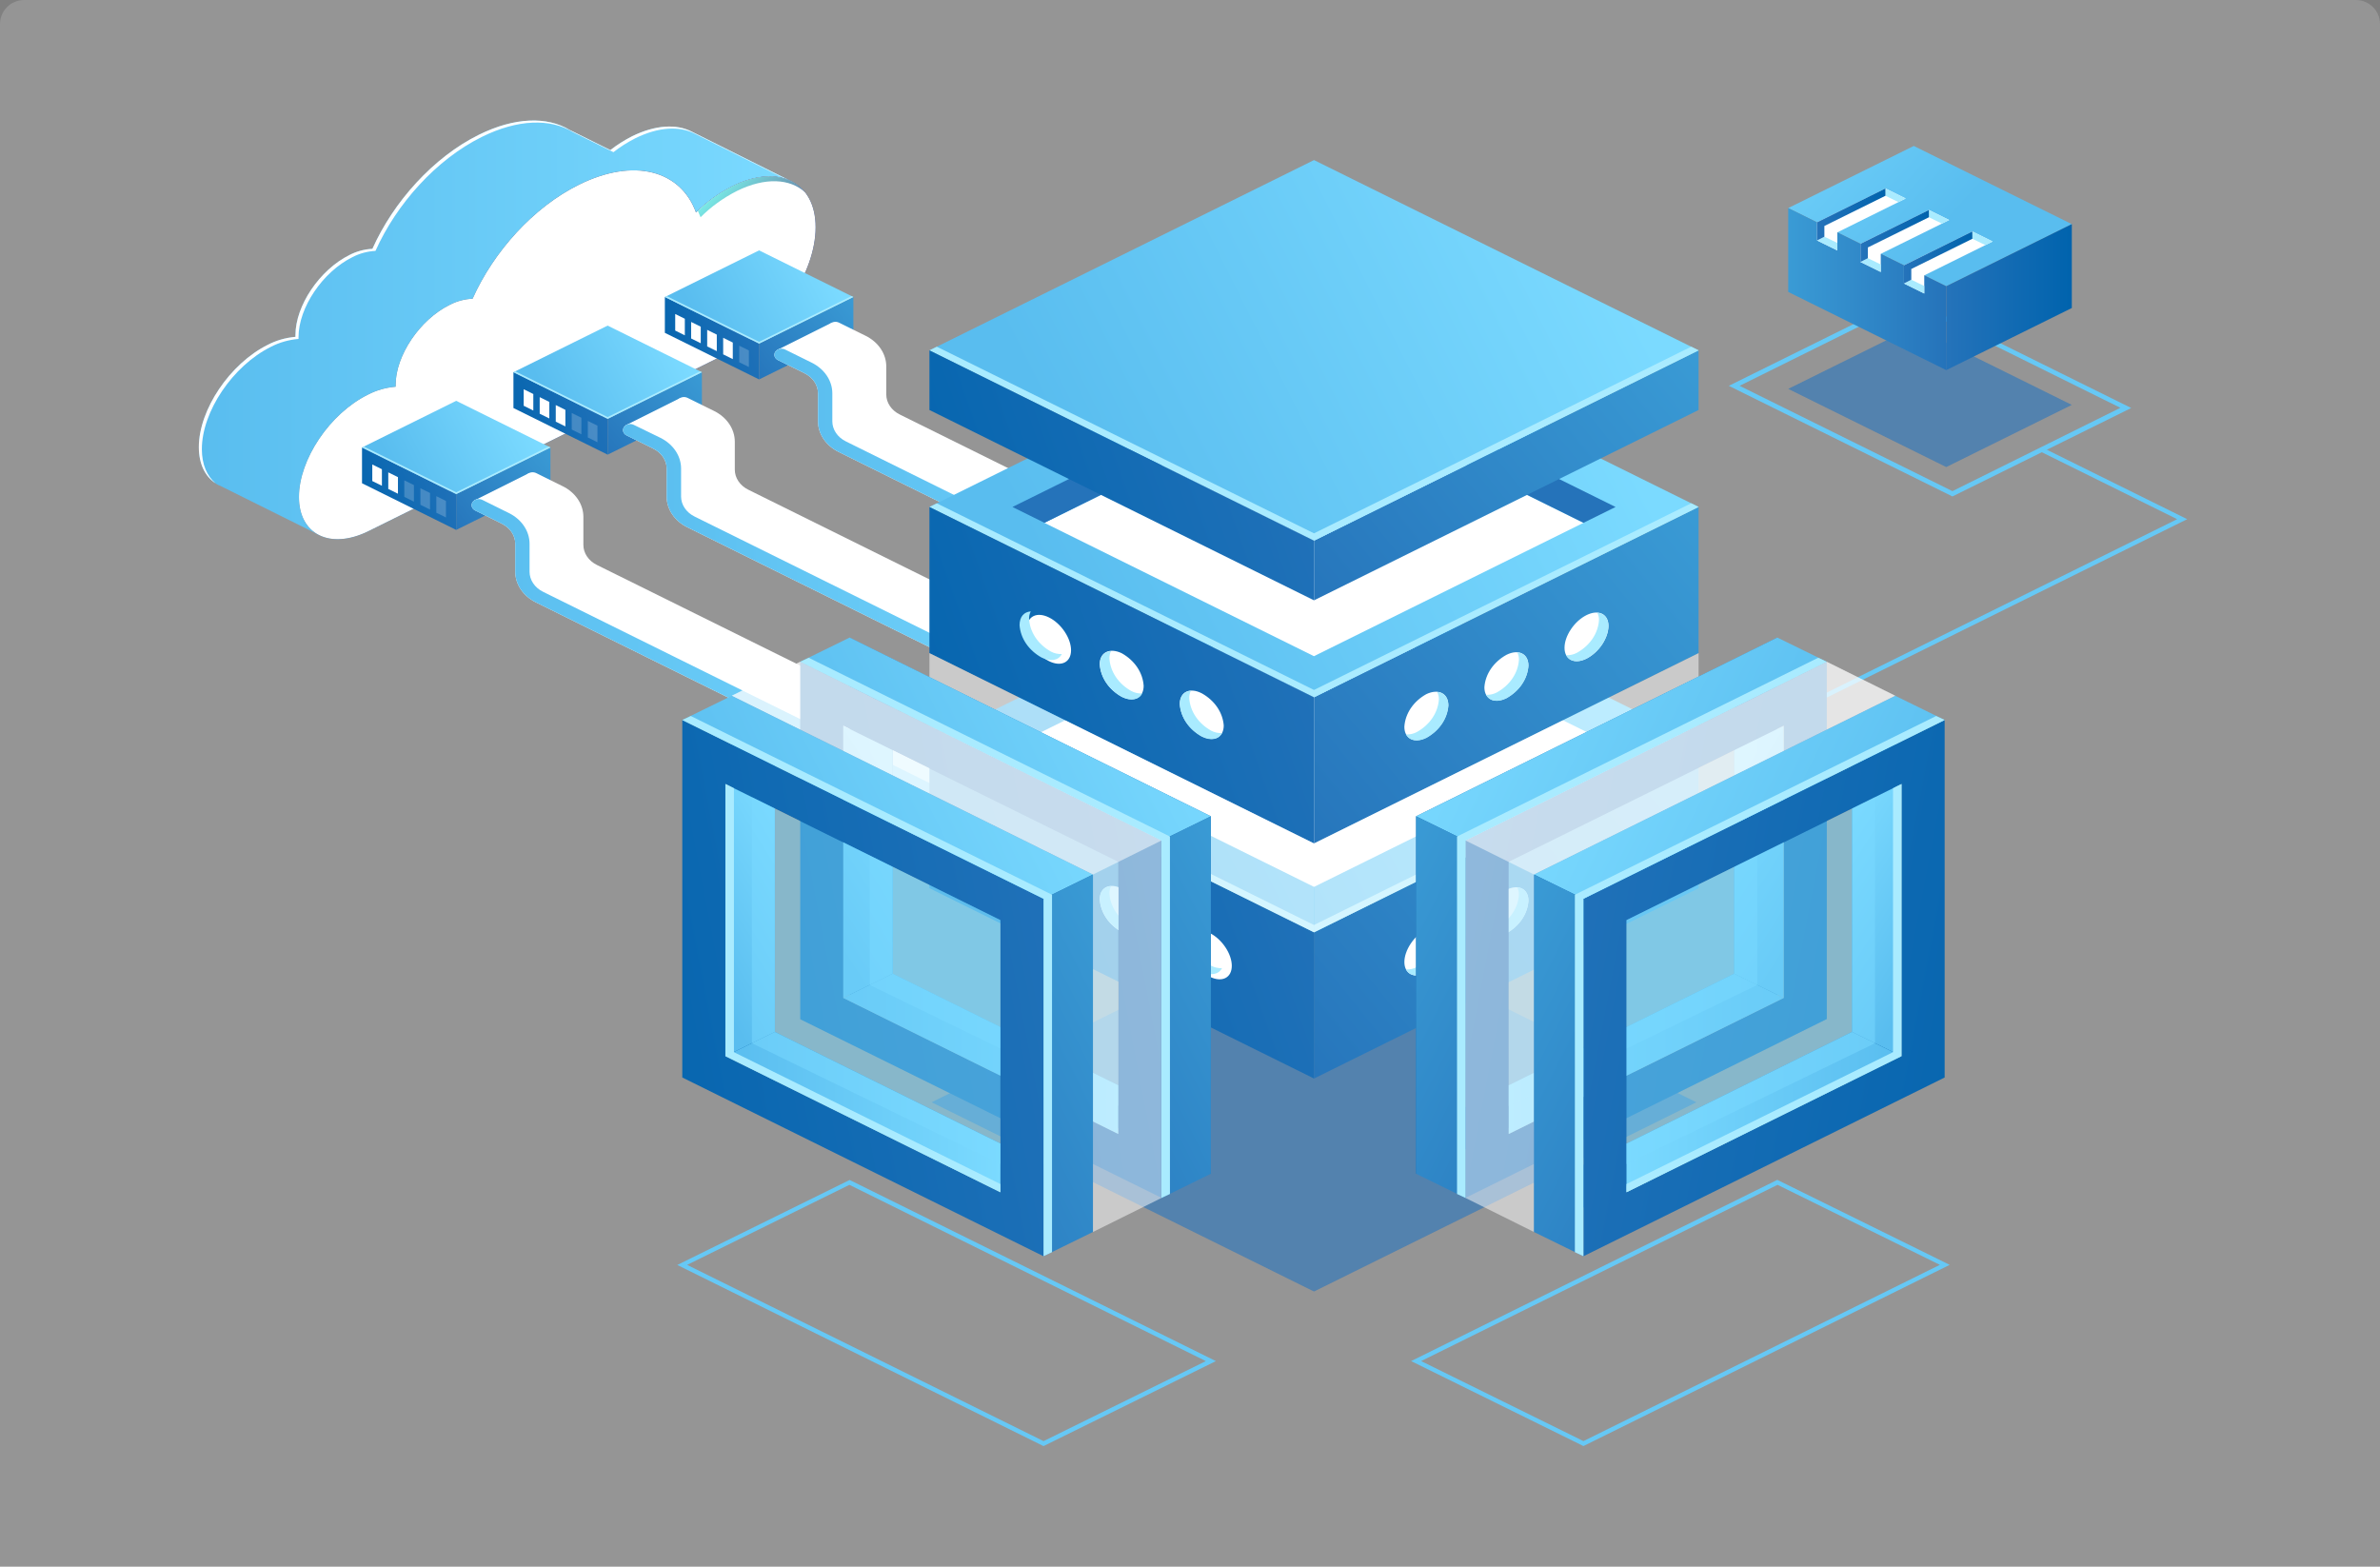 <svg width="395" height="260" viewBox="0 0 395 260" fill="none" xmlns="http://www.w3.org/2000/svg">
<rect x="0" y="0" width="395" height="260" fill="#808080" stroke="none"/>
<path d="M0 4C0 1.791 1.791 0 4 0H391C393.209 0 395 1.791 395 4V260H0V4Z" fill="#E0E0E0" fill-opacity="0.22"/>
<path d="M131.567 30.193L114.788 21.835C112.287 20.552 108.801 20.713 104.929 22.603C103.631 23.264 102.414 24.036 101.299 24.908L94.54 21.558C90.821 19.315 85.452 19.415 79.465 22.372C71.9 26.121 65.303 33.489 61.807 41.294C60.459 41.366 59.151 41.72 57.998 42.323C53.059 44.773 49.035 50.712 49.035 55.605C49.035 55.705 49.035 55.805 49.035 55.905C47.406 56.042 45.834 56.494 44.437 57.226C38.163 60.353 33 67.981 33 74.203C33 77.276 34.255 79.489 36.289 80.526H36.343L52.907 88.761L56.492 73.85L104.893 49.92C111.077 46.848 116.312 40.249 118.069 33.834L131.567 30.193Z" fill="url(#paint0_linear_4298_193935)"/>
<path d="M33.502 74.549C33.502 68.304 38.629 60.721 44.939 57.572C46.339 56.841 47.914 56.389 49.546 56.25C49.546 56.151 49.546 56.051 49.546 55.951C49.546 51.057 53.552 45.119 58.509 42.669C59.662 42.064 60.969 41.711 62.318 41.639C65.805 33.834 72.402 26.467 79.975 22.718C85.954 19.761 91.332 19.645 95.051 21.904L101.81 25.253C102.925 24.382 104.142 23.609 105.44 22.949C109.294 21.044 112.771 20.882 115.299 22.18L131.433 30.239H131.576L114.788 21.835C112.287 20.552 108.801 20.713 104.929 22.603C103.631 23.264 102.414 24.036 101.299 24.908L94.54 21.558C90.821 19.315 85.452 19.415 79.465 22.372C71.9 26.121 65.303 33.489 61.807 41.294C60.459 41.366 59.151 41.72 57.998 42.323C53.059 44.773 49.035 50.712 49.035 55.605C49.035 55.705 49.035 55.805 49.035 55.905C47.406 56.042 45.834 56.494 44.437 57.226C38.163 60.353 33 67.981 33 74.203C33 77.023 34.04 79.066 35.761 80.195C34.371 79.028 33.502 77.107 33.502 74.549Z" fill="white"/>
<path d="M121.561 30.894C119.283 32.062 117.24 33.538 115.511 35.265C112.974 28.29 105.239 26.123 96.097 30.656C88.523 34.404 81.926 41.772 78.439 49.577C77.09 49.645 75.781 49.998 74.63 50.606C69.691 53.049 65.667 58.995 65.667 63.88C65.667 63.988 65.667 64.088 65.667 64.188C64.034 64.323 62.459 64.775 61.06 65.509C54.741 68.636 49.623 76.264 49.623 82.487C49.623 88.709 54.777 91.252 61.096 88.179L121.561 58.219C129.188 54.439 135.364 45.267 135.364 37.715C135.364 30.164 129.188 27.122 121.561 30.894Z" fill="url(#paint1_linear_4298_193935)"/>
<path style="mix-blend-mode:lighten" opacity="0.7" d="M121.561 30.894C119.283 32.062 117.24 33.538 115.511 35.265C112.974 28.29 105.239 26.123 96.097 30.656C88.523 34.404 81.926 41.772 78.439 49.577C77.09 49.645 75.781 49.998 74.63 50.606C69.691 53.049 65.667 58.995 65.667 63.88C65.667 63.988 65.667 64.088 65.667 64.188C64.034 64.323 62.459 64.775 61.06 65.509C54.741 68.636 49.623 76.264 49.623 82.487C49.623 88.709 54.777 91.252 61.096 88.179L121.561 58.219C129.188 54.439 135.364 45.267 135.364 37.715C135.364 30.164 129.188 27.122 121.561 30.894Z" fill="url(#paint2_linear_4298_193935)"/>
<path d="M121.561 30.894C119.283 32.062 117.24 33.538 115.511 35.265C112.974 28.29 105.239 26.123 96.097 30.656C88.523 34.404 81.926 41.772 78.439 49.577C77.09 49.645 75.781 49.998 74.63 50.606C69.691 53.049 65.667 58.995 65.667 63.88C65.667 63.988 65.667 64.088 65.667 64.188C64.034 64.323 62.459 64.775 61.06 65.509C54.741 68.636 49.623 76.264 49.623 82.487C49.623 88.709 54.777 91.252 61.096 88.179L121.561 58.219C129.188 54.439 135.364 45.267 135.364 37.715C135.364 30.164 129.188 27.122 121.561 30.894Z" fill="white"/>
<path style="mix-blend-mode:lighten" opacity="0.7" d="M116.27 36.055C117.991 34.321 120.035 32.844 122.32 31.684C126.999 29.379 131.131 29.633 133.623 31.922C131.257 28.926 126.757 28.335 121.586 30.893C119.426 32 117.482 33.389 115.822 35.01C115.957 35.348 116.109 35.686 116.27 36.055Z" fill="url(#paint3_linear_4298_193935)"/>
<path d="M75.715 87.948L91.355 80.204V74.266L75.715 82.002V87.948Z" fill="url(#paint4_linear_4298_193935)"/>
<path d="M75.714 82.002L91.354 74.266L75.714 66.523L60.082 74.266L75.714 82.002Z" fill="url(#paint5_linear_4298_193935)"/>
<path d="M60.082 80.204L75.714 87.948V82.002L60.082 74.266V80.204Z" fill="url(#paint6_linear_4298_193935)"/>
<path d="M75.714 81.702L91.049 74.112L91.354 74.266L75.714 82.002L60.082 74.266L60.378 74.112L75.714 81.702Z" fill="#A9EBFF"/>
<path d="M78.732 83.053L87.812 78.513L95.449 83.76L96.103 88.284V92.417L167.449 128.477L174.996 132.295L173.849 135.252L168.596 137.042L125.789 117.607L107.423 107.758L91.361 100.115L86.862 97.157L86.575 90.873L86.001 87.055L78.732 83.053Z" fill="white"/>
<path d="M168.207 138.111C169.733 138.108 171.232 137.761 172.554 137.105C173.879 136.457 174.979 135.519 175.742 134.386C176.504 133.254 176.901 131.968 176.892 130.66V109.688C176.866 109.433 176.73 109.196 176.51 109.023C176.29 108.85 176.002 108.755 175.704 108.755C175.406 108.755 175.118 108.85 174.899 109.023C174.679 109.196 174.542 109.433 174.517 109.688V130.614C174.528 131.567 174.244 132.506 173.693 133.334C173.142 134.162 172.344 134.85 171.381 135.326C170.418 135.803 169.324 136.052 168.212 136.047C167.1 136.043 166.009 135.785 165.052 135.3L90.12 98.211C89.441 97.873 88.877 97.388 88.485 96.804C88.093 96.22 87.888 95.558 87.888 94.885V90.229C87.885 89.2 87.568 88.19 86.967 87.299C86.366 86.408 85.503 85.667 84.464 85.151L80.046 82.962C79.773 82.828 79.45 82.791 79.147 82.861C78.843 82.931 78.585 83.101 78.428 83.335C78.271 83.568 78.229 83.845 78.31 84.105C78.392 84.365 78.59 84.587 78.862 84.721L83.272 86.91C83.952 87.247 84.517 87.731 84.91 88.313C85.304 88.895 85.511 89.556 85.513 90.229V94.885C85.514 95.915 85.831 96.927 86.432 97.819C87.033 98.712 87.897 99.454 88.937 99.97L163.868 137.059C165.182 137.73 166.678 138.093 168.207 138.111Z" fill="white"/>
<path d="M87.366 78.891C87.444 78.775 87.547 78.673 87.67 78.591C87.794 78.509 87.935 78.448 88.086 78.413C88.237 78.378 88.394 78.369 88.549 78.387C88.704 78.404 88.853 78.448 88.989 78.515L93.398 80.697C94.439 81.213 95.302 81.955 95.903 82.847C96.504 83.74 96.821 84.752 96.822 85.782V90.438C96.823 91.11 97.03 91.77 97.421 92.352C97.813 92.935 98.376 93.419 99.054 93.756L175.689 131.69C176.479 132.084 177.36 132.325 178.27 132.397C178.189 133.073 178.216 133.757 178.153 134.433C176.867 134.343 175.62 134.007 174.505 133.449L97.871 95.523C96.832 95.005 95.969 94.263 95.369 93.371C94.768 92.479 94.45 91.468 94.447 90.438V85.782C94.447 85.11 94.24 84.45 93.848 83.868C93.457 83.285 92.894 82.801 92.215 82.464L87.797 80.274C87.662 80.208 87.544 80.12 87.449 80.014C87.354 79.909 87.285 79.788 87.245 79.66C87.205 79.531 87.195 79.397 87.216 79.265C87.237 79.133 87.288 79.006 87.366 78.891Z" fill="white"/>
<path d="M171.633 137.474L175.218 133.633L175.729 129.063V117.939V113.821L185.185 115.196V111.432C185.185 111.163 185.31 110.905 185.532 110.715C185.753 110.525 186.054 110.418 186.368 110.418C186.682 110.418 186.983 110.525 187.205 110.715C187.427 110.905 187.551 111.163 187.551 111.432V127.004C187.545 128.553 186.979 130.062 185.931 131.323C184.883 132.585 183.404 133.537 181.698 134.048L171.633 137.474Z" fill="url(#paint7_linear_4298_193935)"/>
<path d="M168.207 138.111C169.733 138.108 171.232 137.761 172.554 137.105C173.879 136.457 174.979 135.519 175.742 134.386C176.504 133.254 176.901 131.968 176.892 130.66V109.688C176.866 109.433 176.73 109.196 176.51 109.023C176.29 108.85 176.002 108.755 175.704 108.755C175.406 108.755 175.118 108.85 174.899 109.023C174.679 109.196 174.542 109.433 174.517 109.688V130.614C174.528 131.567 174.244 132.506 173.693 133.334C173.142 134.162 172.344 134.85 171.381 135.326C170.418 135.803 169.324 136.052 168.212 136.047C167.1 136.043 166.009 135.785 165.052 135.3L90.12 98.211C89.441 97.873 88.877 97.388 88.485 96.804C88.093 96.22 87.888 95.558 87.888 94.885V90.229C87.885 89.2 87.568 88.19 86.967 87.299C86.366 86.408 85.503 85.667 84.464 85.151L80.046 82.962C79.773 82.828 79.45 82.791 79.147 82.861C78.843 82.931 78.585 83.101 78.428 83.335C78.271 83.568 78.229 83.845 78.31 84.105C78.392 84.365 78.59 84.587 78.862 84.721L83.272 86.91C83.952 87.247 84.517 87.731 84.91 88.313C85.304 88.895 85.511 89.556 85.513 90.229V94.885C85.514 95.915 85.831 96.927 86.432 97.819C87.033 98.712 87.897 99.454 88.937 99.97L163.868 137.059C165.182 137.73 166.678 138.093 168.207 138.111Z" fill="url(#paint8_linear_4298_193935)"/>
<path opacity="0.2" d="M72.416 85.096L74.011 85.88V83.137L72.416 82.346V85.096Z" fill="white"/>
<path opacity="0.2" d="M69.773 83.777L71.369 84.568V81.818L69.773 81.034V83.777Z" fill="white"/>
<path opacity="0.2" d="M67.102 82.464L68.697 83.255V80.505L67.102 79.714V82.464Z" fill="white"/>
<path d="M64.441 81.148L66.046 81.939V79.189L64.441 78.397V81.148Z" fill="white"/>
<path d="M61.787 79.836L63.383 80.62V77.877L61.787 77.086V79.836Z" fill="white"/>
<path d="M100.852 75.454L116.492 67.718V61.772L100.852 69.516V75.454Z" fill="url(#paint9_linear_4298_193935)"/>
<path d="M100.845 69.518L116.485 61.774L100.845 54.038L85.213 61.774L100.845 69.518Z" fill="url(#paint10_linear_4298_193935)"/>
<path d="M85.213 67.718L100.845 75.454V69.516L85.213 61.772V67.718Z" fill="url(#paint11_linear_4298_193935)"/>
<path d="M100.845 69.218L116.18 61.628L116.485 61.774L100.845 69.517L85.213 61.774L85.509 61.628L100.845 69.218Z" fill="#A9EBFF"/>
<path d="M103.869 70.568L112.949 66.028L120.594 71.275L121.24 75.8V79.925L192.586 115.985L200.133 119.81L198.985 122.768L193.733 124.55L186.473 122.706L168.108 112.85L116.498 87.63L111.999 84.672L111.712 78.388L111.138 74.57L103.869 70.568Z" fill="white"/>
<path d="M193.355 125.594C194.882 125.591 196.381 125.244 197.702 124.588C199.027 123.939 200.126 123 200.888 121.868C201.65 120.736 202.048 119.45 202.041 118.143V97.217C202.055 97.076 202.035 96.933 201.982 96.799C201.928 96.665 201.843 96.542 201.732 96.438C201.62 96.333 201.484 96.25 201.333 96.193C201.182 96.136 201.018 96.106 200.853 96.106C200.688 96.106 200.524 96.136 200.373 96.193C200.222 96.25 200.086 96.333 199.974 96.438C199.863 96.542 199.777 96.665 199.724 96.799C199.671 96.933 199.651 97.076 199.665 97.217V118.135C199.675 119.088 199.39 120.025 198.838 120.852C198.287 121.679 197.489 122.366 196.526 122.842C195.563 123.318 194.47 123.566 193.359 123.561C192.247 123.556 191.157 123.298 190.2 122.813L115.269 85.724C114.591 85.387 114.028 84.903 113.636 84.32C113.244 83.738 113.038 83.078 113.037 82.406V77.75C113.034 76.72 112.716 75.709 112.116 74.817C111.515 73.924 110.652 73.183 109.613 72.665L105.176 70.506C105.042 70.44 104.893 70.396 104.739 70.379C104.584 70.362 104.428 70.371 104.278 70.405C104.127 70.44 103.987 70.499 103.863 70.581C103.74 70.662 103.636 70.763 103.559 70.879C103.481 70.994 103.431 71.122 103.41 71.254C103.39 71.386 103.401 71.52 103.441 71.649C103.481 71.778 103.551 71.899 103.646 72.004C103.74 72.11 103.859 72.199 103.993 72.265L108.403 74.447C109.084 74.784 109.65 75.269 110.044 75.853C110.437 76.437 110.644 77.099 110.644 77.773V82.429C110.645 83.458 110.962 84.469 111.563 85.361C112.164 86.252 113.028 86.992 114.068 87.507L188.999 124.603C190.324 125.256 191.827 125.598 193.355 125.594Z" fill="white"/>
<path d="M112.498 66.401C112.575 66.285 112.678 66.184 112.801 66.103C112.924 66.021 113.065 65.962 113.215 65.928C113.365 65.893 113.521 65.885 113.675 65.903C113.829 65.921 113.977 65.965 114.111 66.032L118.53 68.214C119.569 68.731 120.432 69.473 121.032 70.365C121.633 71.258 121.951 72.269 121.954 73.299V77.954C121.955 78.627 122.161 79.287 122.553 79.869C122.944 80.452 123.507 80.936 124.186 81.273L200.82 119.207C201.611 119.599 202.492 119.84 203.401 119.914C203.321 120.59 203.348 121.274 203.285 121.95C201.999 121.856 200.754 121.52 199.637 120.966L123.003 83.032C121.962 82.518 121.099 81.777 120.498 80.886C119.897 79.995 119.58 78.984 119.579 77.954V73.299C119.58 72.626 119.374 71.964 118.982 71.38C118.59 70.796 118.026 70.311 117.347 69.973L112.928 67.791C112.793 67.724 112.675 67.635 112.58 67.529C112.485 67.423 112.415 67.302 112.375 67.172C112.335 67.043 112.326 66.909 112.347 66.776C112.368 66.644 112.419 66.516 112.498 66.401Z" fill="white"/>
<path d="M196.764 124.984L200.349 121.143L200.86 116.572V105.456V101.331L210.307 102.714V98.934C210.333 98.679 210.469 98.442 210.689 98.269C210.909 98.097 211.196 98.001 211.494 98.001C211.793 98.001 212.08 98.097 212.3 98.269C212.52 98.442 212.656 98.679 212.682 98.934V114.513C212.691 115.821 212.295 117.107 211.532 118.24C210.77 119.373 209.669 120.311 208.344 120.959C207.861 121.197 207.354 121.398 206.829 121.558L196.764 124.984Z" fill="url(#paint12_linear_4298_193935)"/>
<path d="M193.355 125.594C194.882 125.591 196.381 125.244 197.702 124.588C199.027 123.939 200.126 123 200.888 121.868C201.65 120.736 202.048 119.45 202.041 118.143V97.217C202.055 97.076 202.035 96.933 201.982 96.799C201.928 96.665 201.843 96.542 201.732 96.438C201.62 96.333 201.484 96.25 201.333 96.193C201.182 96.136 201.018 96.106 200.853 96.106C200.688 96.106 200.524 96.136 200.373 96.193C200.222 96.25 200.086 96.333 199.974 96.438C199.863 96.542 199.777 96.665 199.724 96.799C199.671 96.933 199.651 97.076 199.665 97.217V118.135C199.675 119.088 199.39 120.025 198.838 120.852C198.287 121.679 197.489 122.366 196.526 122.842C195.563 123.318 194.47 123.566 193.359 123.561C192.247 123.556 191.157 123.298 190.2 122.813L115.269 85.724C114.591 85.387 114.028 84.903 113.636 84.32C113.244 83.738 113.038 83.078 113.037 82.406V77.75C113.034 76.72 112.716 75.709 112.116 74.817C111.515 73.924 110.652 73.183 109.613 72.665L105.176 70.506C105.042 70.44 104.893 70.396 104.739 70.379C104.584 70.362 104.428 70.371 104.278 70.405C104.127 70.44 103.987 70.499 103.863 70.581C103.74 70.662 103.636 70.763 103.559 70.879C103.481 70.994 103.431 71.122 103.41 71.254C103.39 71.386 103.401 71.52 103.441 71.649C103.481 71.778 103.551 71.899 103.646 72.004C103.74 72.11 103.859 72.199 103.993 72.265L108.403 74.447C109.084 74.784 109.65 75.269 110.044 75.853C110.437 76.437 110.644 77.099 110.644 77.773V82.429C110.645 83.458 110.962 84.469 111.563 85.361C112.164 86.252 113.028 86.992 114.068 87.507L188.999 124.603C190.324 125.256 191.827 125.598 193.355 125.594Z" fill="url(#paint13_linear_4298_193935)"/>
<path opacity="0.2" d="M97.561 72.604L99.156 73.395V70.645L97.561 69.861V72.604Z" fill="white"/>
<path opacity="0.2" d="M94.887 71.291L96.491 72.082V69.332L94.887 68.54V71.291Z" fill="white"/>
<path d="M92.238 69.979L93.834 70.77V68.02L92.238 67.229V69.979Z" fill="white"/>
<path d="M89.572 68.663L91.168 69.447V66.704L89.572 65.913V68.663Z" fill="white"/>
<path d="M86.918 67.344L88.513 68.135V65.393L86.918 64.601V67.344Z" fill="white"/>
<path d="M125.988 62.974L141.629 55.238V49.292L125.988 57.028V62.974Z" fill="url(#paint14_linear_4298_193935)"/>
<path d="M125.983 57.025L141.624 49.29L125.983 41.554L110.352 49.29L125.983 57.025Z" fill="url(#paint15_linear_4298_193935)"/>
<path d="M110.344 55.238L125.984 62.974V57.028L110.344 49.292V55.238Z" fill="url(#paint16_linear_4298_193935)"/>
<path d="M125.983 56.733L141.319 49.143L141.624 49.289L125.983 57.025L110.352 49.289L110.647 49.143L125.983 56.733Z" fill="#A9EBFF"/>
<path d="M128.994 58.079L138.074 53.539L145.71 58.786L146.365 63.318V67.443L217.711 103.503L225.258 107.321L224.11 110.278L218.858 112.068L211.598 110.217L193.233 100.369L141.623 75.148L137.124 72.191L136.837 65.907L136.263 62.081L128.994 58.079Z" fill="white"/>
<path d="M218.457 113.111C220.76 113.103 222.967 112.314 224.594 110.916C226.221 109.518 227.137 107.626 227.142 105.651V84.725C227.116 84.471 226.98 84.234 226.76 84.061C226.54 83.888 226.252 83.792 225.954 83.792C225.656 83.792 225.368 83.888 225.149 84.061C224.929 84.234 224.792 84.471 224.767 84.725V105.651C224.778 106.605 224.494 107.543 223.943 108.371C223.392 109.199 222.594 109.887 221.631 110.364C220.668 110.841 219.574 111.09 218.462 111.085C217.35 111.08 216.259 110.822 215.302 110.337L140.37 73.249C139.692 72.911 139.129 72.427 138.737 71.845C138.346 71.262 138.139 70.602 138.138 69.93V65.267C138.136 64.238 137.818 63.227 137.217 62.336C136.616 61.445 135.753 60.705 134.714 60.189L130.296 58.007C130.161 57.941 130.012 57.898 129.858 57.88C129.704 57.863 129.547 57.872 129.397 57.906C129.246 57.941 129.106 58.001 128.982 58.082C128.859 58.163 128.755 58.264 128.678 58.38C128.6 58.495 128.55 58.623 128.53 58.755C128.509 58.887 128.52 59.022 128.56 59.15C128.6 59.279 128.67 59.4 128.765 59.505C128.86 59.611 128.978 59.7 129.113 59.766L133.522 61.948C134.202 62.285 134.767 62.768 135.16 63.351C135.554 63.933 135.762 64.594 135.763 65.267V69.93C135.764 70.959 136.081 71.97 136.682 72.862C137.283 73.753 138.147 74.493 139.187 75.008L214.118 112.097C215.434 112.758 216.931 113.108 218.457 113.111Z" fill="white"/>
<path d="M137.635 53.916C137.712 53.8 137.815 53.699 137.938 53.618C138.061 53.537 138.201 53.477 138.351 53.443C138.501 53.409 138.658 53.4 138.812 53.418C138.966 53.436 139.114 53.48 139.248 53.547L143.667 55.729C144.706 56.245 145.569 56.985 146.169 57.876C146.77 58.767 147.088 59.778 147.091 60.807V65.47C147.091 66.142 147.298 66.802 147.689 67.385C148.081 67.967 148.644 68.451 149.322 68.788L225.957 106.723C226.75 107.111 227.629 107.352 228.538 107.429C228.457 108.098 228.484 108.789 228.422 109.465C227.136 109.371 225.89 109.035 224.774 108.482L148.139 70.548C147.099 70.033 146.235 69.293 145.634 68.402C145.033 67.51 144.716 66.499 144.715 65.47V60.807C144.714 60.134 144.506 59.473 144.113 58.891C143.719 58.308 143.155 57.825 142.475 57.488L138.065 55.306C137.93 55.24 137.811 55.151 137.716 55.044C137.622 54.938 137.552 54.817 137.512 54.688C137.472 54.559 137.462 54.424 137.483 54.291C137.504 54.159 137.556 54.031 137.635 53.916Z" fill="white"/>
<path d="M221.891 112.497L225.476 108.655L225.987 104.046V92.969V88.843L235.434 90.219V86.454C235.46 86.2 235.596 85.963 235.816 85.79C236.036 85.617 236.323 85.521 236.621 85.521C236.92 85.521 237.207 85.617 237.427 85.79C237.647 85.963 237.783 86.2 237.809 86.454V102.003C237.818 103.31 237.422 104.597 236.659 105.729C235.897 106.862 234.796 107.8 233.471 108.448C232.988 108.684 232.481 108.882 231.956 109.04L221.891 112.497Z" fill="url(#paint17_linear_4298_193935)"/>
<path d="M218.457 113.111C220.76 113.103 222.967 112.314 224.594 110.916C226.221 109.518 227.137 107.626 227.142 105.651V84.725C227.116 84.471 226.98 84.234 226.76 84.061C226.54 83.888 226.252 83.792 225.954 83.792C225.656 83.792 225.368 83.888 225.149 84.061C224.929 84.234 224.792 84.471 224.767 84.725V105.651C224.778 106.605 224.494 107.543 223.943 108.371C223.392 109.199 222.594 109.887 221.631 110.364C220.668 110.841 219.574 111.09 218.462 111.085C217.35 111.08 216.259 110.822 215.302 110.337L140.37 73.249C139.692 72.911 139.129 72.427 138.737 71.845C138.346 71.262 138.139 70.602 138.138 69.93V65.267C138.136 64.238 137.818 63.227 137.217 62.336C136.616 61.445 135.753 60.705 134.714 60.189L130.296 58.007C130.161 57.941 130.012 57.898 129.858 57.88C129.704 57.863 129.547 57.872 129.397 57.906C129.246 57.941 129.106 58.001 128.982 58.082C128.859 58.163 128.755 58.264 128.678 58.38C128.6 58.495 128.55 58.623 128.53 58.755C128.509 58.887 128.52 59.022 128.56 59.15C128.6 59.279 128.67 59.4 128.765 59.505C128.86 59.611 128.978 59.7 129.113 59.766L133.522 61.948C134.202 62.285 134.767 62.768 135.16 63.351C135.554 63.933 135.762 64.594 135.763 65.267V69.93C135.764 70.959 136.081 71.97 136.682 72.862C137.283 73.753 138.147 74.493 139.187 75.008L214.118 112.097C215.434 112.758 216.931 113.108 218.457 113.111Z" fill="url(#paint18_linear_4298_193935)"/>
<path opacity="0.2" d="M122.691 60.122L124.287 60.913V58.163L122.691 57.372V60.122Z" fill="white"/>
<path d="M120.023 58.811L121.619 59.602V56.852L120.023 56.061V58.811Z" fill="white"/>
<path d="M117.369 57.495L118.965 58.278V55.536L117.369 54.744V57.495Z" fill="white"/>
<path d="M114.705 56.175L116.301 56.967V54.217L114.705 53.433V56.175Z" fill="white"/>
<path d="M112.062 54.862L113.658 55.654V52.903L112.062 52.112V54.862Z" fill="white"/>
<path d="M272.213 131.098L271.801 130.476L361.333 86.166L338.773 75.004L339.185 74.382L363 86.166L272.213 131.098Z" fill="#66C8F5"/>
<path opacity="0.6" d="M218.079 214.346L281.538 182.941L218.079 151.537L154.611 182.941L218.079 214.346Z" fill="#2775BE"/>
<path d="M218.082 178.996L281.908 147.408V123.148L218.082 154.736V178.996Z" fill="url(#paint19_linear_4298_193935)"/>
<path d="M218.08 154.734L281.906 123.145L218.08 91.564L154.254 123.145L218.08 154.734Z" fill="url(#paint20_linear_4298_193935)"/>
<path d="M218.088 147.191L266.677 123.146L218.088 99.101L169.49 123.146L218.088 147.191Z" fill="white"/>
<path d="M154.254 147.408L218.08 178.996V154.736L154.254 123.148V147.408Z" fill="url(#paint21_linear_4298_193935)"/>
<path d="M218.082 139.983L281.908 108.395V84.142L218.082 115.723V139.983Z" fill="url(#paint22_linear_4298_193935)"/>
<path d="M218.08 115.724L281.906 84.135L218.08 52.554L154.254 84.143L218.08 115.724Z" fill="url(#paint23_linear_4298_193935)"/>
<path d="M218.08 114.509L280.678 83.528L281.906 84.135L218.08 115.723L154.254 84.142L155.482 83.535L218.08 114.509Z" fill="#A9EBFF"/>
<path d="M218.08 153.519L280.678 122.538L281.906 123.145L218.08 154.733L154.254 123.145L155.482 122.538L218.08 153.519Z" fill="#A9EBFF"/>
<path d="M218.073 64.64L262.798 86.772L218.073 108.904L173.338 86.772L218.073 64.64Z" fill="white"/>
<path d="M218.081 64.637L173.346 86.769L168.031 84.142L218.081 59.375L268.131 84.142L262.807 86.769L218.081 64.637Z" fill="#2573BA"/>
<path d="M154.254 108.395L218.08 139.983V115.723L154.254 84.142V108.395Z" fill="url(#paint24_linear_4298_193935)"/>
<path d="M195.805 116.83C195.88 117.909 196.25 118.957 196.883 119.891C197.517 120.825 198.397 121.618 199.453 122.208C201.469 123.207 203.101 122.4 203.101 120.403C203.018 119.331 202.646 118.291 202.012 117.364C201.379 116.437 200.503 115.65 199.453 115.064C197.436 114.027 195.805 114.841 195.805 116.83Z" fill="white"/>
<path d="M182.514 110.253C182.589 111.331 182.959 112.379 183.592 113.313C184.226 114.247 185.106 115.041 186.162 115.63C188.178 116.629 189.81 115.822 189.81 113.825C189.741 112.74 189.375 111.684 188.741 110.743C188.107 109.803 187.223 109.003 186.162 108.409C184.145 107.449 182.514 108.263 182.514 110.253Z" fill="white"/>
<path d="M176.685 109.954C178.115 109.25 178.118 106.955 176.693 104.829C175.267 102.703 172.952 101.55 171.522 102.255C170.093 102.959 170.089 105.253 171.515 107.379C172.941 109.506 175.255 110.658 176.685 109.954Z" fill="white"/>
<path d="M197.652 114.626C197.462 115.015 197.368 115.434 197.374 115.855C197.443 116.94 197.809 117.996 198.443 118.937C199.077 119.878 199.961 120.678 201.022 121.271C201.559 121.556 202.184 121.696 202.815 121.671C202.268 122.723 200.969 123.007 199.445 122.247C198.389 121.657 197.509 120.863 196.875 119.93C196.242 118.996 195.873 117.948 195.797 116.869C195.806 115.487 196.55 114.703 197.652 114.626Z" fill="#A9EBFF"/>
<path d="M184.395 108.05C184.208 108.44 184.117 108.858 184.126 109.279C184.195 110.364 184.561 111.42 185.195 112.361C185.829 113.302 186.712 114.101 187.774 114.695C188.31 114.982 188.936 115.121 189.567 115.094C189.02 116.147 187.711 116.431 186.188 115.671C185.132 115.081 184.252 114.287 183.618 113.353C182.985 112.42 182.615 111.371 182.54 110.293C182.513 108.918 183.266 108.15 184.395 108.05Z" fill="#A9EBFF"/>
<path d="M171.068 101.474C170.873 101.862 170.778 102.281 170.79 102.703C170.854 103.793 171.217 104.855 171.851 105.802C172.485 106.748 173.372 107.553 174.438 108.15C174.975 108.435 175.6 108.574 176.231 108.549C175.684 109.602 174.385 109.886 172.861 109.125C171.805 108.535 170.925 107.742 170.291 106.808C169.658 105.874 169.289 104.826 169.213 103.748C169.222 102.334 169.966 101.551 171.068 101.474Z" fill="#A9EBFF"/>
<path d="M203.363 162.328C204.793 161.623 204.796 159.329 203.37 157.203C201.945 155.077 199.63 153.924 198.2 154.628C196.77 155.333 196.767 157.627 198.193 159.753C199.618 161.879 201.933 163.032 203.363 162.328Z" fill="white"/>
<path d="M182.514 149.265C182.582 150.35 182.949 151.406 183.582 152.347C184.216 153.287 185.1 154.087 186.162 154.681C188.178 155.679 189.81 154.873 189.81 152.875C189.741 151.791 189.375 150.735 188.741 149.794C188.107 148.853 187.223 148.053 186.162 147.46C184.145 146.461 182.514 147.268 182.514 149.265Z" fill="white"/>
<path d="M169.232 142.721C169.308 143.799 169.677 144.847 170.311 145.781C170.944 146.715 171.824 147.508 172.88 148.098C174.888 149.097 176.528 148.29 176.528 146.293C176.453 145.215 176.083 144.167 175.45 143.233C174.816 142.299 173.936 141.505 172.88 140.916C170.864 139.886 169.232 140.7 169.232 142.721Z" fill="white"/>
<path d="M197.652 153.636C197.462 154.025 197.368 154.444 197.374 154.865C197.443 155.95 197.809 157.006 198.443 157.947C199.077 158.888 199.961 159.688 201.022 160.281C201.559 160.566 202.184 160.706 202.815 160.681C202.268 161.725 200.969 162.01 199.445 161.257C198.383 160.663 197.499 159.864 196.866 158.923C196.232 157.982 195.866 156.926 195.797 155.841C195.806 154.497 196.55 153.713 197.652 153.636Z" fill="#A9EBFF"/>
<path d="M184.395 147.06C184.208 147.45 184.117 147.868 184.126 148.289C184.195 149.374 184.561 150.43 185.195 151.371C185.829 152.312 186.712 153.111 187.774 153.705C188.31 153.992 188.936 154.131 189.567 154.105C189.02 155.149 187.711 155.434 186.188 154.681C185.126 154.087 184.242 153.287 183.609 152.346C182.975 151.405 182.609 150.35 182.54 149.265C182.513 147.92 183.266 147.137 184.395 147.06Z" fill="#A9EBFF"/>
<path d="M171.068 140.484C170.873 140.872 170.778 141.291 170.79 141.713C170.859 142.798 171.225 143.854 171.859 144.795C172.493 145.736 173.377 146.535 174.438 147.129C174.975 147.414 175.6 147.553 176.231 147.528C175.684 148.581 174.385 148.857 172.861 148.105C171.805 147.515 170.925 146.721 170.291 145.787C169.658 144.853 169.289 143.805 169.213 142.727C169.222 141.344 169.966 140.561 171.068 140.484Z" fill="#A9EBFF"/>
<path d="M240.372 117.053C240.296 118.131 239.927 119.179 239.294 120.113C238.66 121.047 237.78 121.841 236.724 122.43C234.707 123.421 233.076 122.615 233.076 120.625C233.144 119.539 233.509 118.482 234.143 117.539C234.777 116.597 235.661 115.796 236.724 115.202C238.741 114.249 240.372 115.063 240.372 117.053Z" fill="white"/>
<path d="M253.664 110.453C253.595 111.538 253.227 112.594 252.592 113.535C251.956 114.477 251.071 115.276 250.007 115.869C248 116.86 246.359 116.053 246.359 114.063C246.435 112.985 246.804 111.937 247.438 111.003C248.071 110.069 248.951 109.276 250.007 108.686C252.024 107.672 253.664 108.478 253.664 110.453Z" fill="white"/>
<path d="M265.884 106.975C267.31 104.859 267.312 102.572 265.888 101.868C264.465 101.163 262.155 102.308 260.73 104.425C259.304 106.541 259.302 108.828 260.726 109.532C262.149 110.236 264.458 109.091 265.884 106.975Z" fill="white"/>
<path d="M238.535 114.842C238.722 115.232 238.813 115.65 238.804 116.071C238.735 117.156 238.369 118.212 237.735 119.153C237.101 120.094 236.218 120.894 235.156 121.487C234.622 121.779 233.996 121.922 233.363 121.894C233.91 122.939 235.219 123.223 236.742 122.471C237.798 121.881 238.678 121.087 239.312 120.153C239.945 119.219 240.315 118.171 240.39 117.093C240.381 115.71 239.628 114.919 238.535 114.842Z" fill="#A9EBFF"/>
<path d="M251.815 108.266C252.01 108.654 252.104 109.073 252.093 109.495C252.024 110.58 251.658 111.636 251.024 112.577C250.39 113.518 249.507 114.318 248.445 114.911C247.911 115.202 247.285 115.344 246.652 115.318C247.199 116.363 248.499 116.647 250.022 115.894C251.086 115.302 251.971 114.502 252.607 113.561C253.242 112.62 253.61 111.564 253.679 110.479C253.67 109.134 252.918 108.343 251.815 108.266Z" fill="#A9EBFF"/>
<path d="M265.107 101.69C265.294 102.08 265.386 102.498 265.376 102.919C265.307 104.004 264.941 105.06 264.307 106.001C263.674 106.942 262.79 107.741 261.728 108.335C261.195 108.628 260.568 108.77 259.936 108.742C260.473 109.787 261.782 110.071 263.306 109.318C264.367 108.725 265.251 107.925 265.885 106.984C266.519 106.043 266.885 104.987 266.954 103.903C266.954 102.558 266.201 101.767 265.107 101.69Z" fill="#A9EBFF"/>
<path d="M239.306 159.132C240.731 157.016 240.733 154.729 239.31 154.025C237.887 153.321 235.577 154.466 234.152 156.582C232.726 158.698 232.724 160.985 234.147 161.689C235.571 162.394 237.88 161.249 239.306 159.132Z" fill="white"/>
<path d="M253.664 149.481C253.595 150.567 253.227 151.623 252.592 152.564C251.956 153.505 251.071 154.304 250.007 154.897C248 155.896 246.359 155.089 246.359 153.092C246.428 152.007 246.794 150.951 247.428 150.01C248.062 149.069 248.946 148.269 250.007 147.676C252.024 146.685 253.664 147.491 253.664 149.481Z" fill="white"/>
<path d="M266.956 142.905C266.887 143.99 266.521 145.046 265.887 145.987C265.254 146.928 264.37 147.727 263.308 148.321C261.291 149.32 259.66 148.513 259.66 146.516C259.729 145.431 260.095 144.375 260.729 143.434C261.363 142.493 262.246 141.693 263.308 141.1C265.325 140.109 266.956 140.915 266.956 142.905Z" fill="white"/>
<path d="M238.535 153.852C238.722 154.242 238.813 154.66 238.804 155.081C238.735 156.166 238.369 157.222 237.735 158.163C237.101 159.104 236.218 159.904 235.156 160.497C234.62 160.784 233.994 160.923 233.363 160.897C233.91 161.949 235.219 162.233 236.742 161.473C237.804 160.879 238.688 160.08 239.322 159.139C239.955 158.198 240.322 157.142 240.39 156.057C240.381 154.72 239.628 153.929 238.535 153.852Z" fill="#A9EBFF"/>
<path d="M251.815 147.276C252.01 147.664 252.104 148.083 252.093 148.505C252.024 149.59 251.658 150.646 251.024 151.587C250.39 152.528 249.507 153.328 248.445 153.921C247.907 154.205 247.284 154.346 246.652 154.328C247.199 155.373 248.499 155.657 250.022 154.897C251.086 154.304 251.971 153.505 252.607 152.564C253.242 151.623 253.61 150.567 253.679 149.481C253.67 148.144 252.918 147.33 251.815 147.276Z" fill="#A9EBFF"/>
<path d="M265.107 140.7C265.294 141.09 265.386 141.508 265.376 141.929C265.3 143.007 264.931 144.056 264.298 144.989C263.664 145.923 262.784 146.717 261.728 147.307C261.191 147.592 260.567 147.734 259.936 147.714C260.473 148.759 261.782 149.043 263.306 148.282C264.367 147.689 265.251 146.889 265.885 145.948C266.519 145.007 266.885 143.951 266.954 142.866C266.954 141.568 266.201 140.777 265.107 140.7Z" fill="#A9EBFF"/>
<path d="M218.082 99.633L281.908 68.045V58.15L218.082 89.731V99.633Z" fill="url(#paint25_linear_4298_193935)"/>
<path d="M218.08 89.728L281.906 58.148L218.08 26.567L154.254 58.148L218.08 89.728Z" fill="url(#paint26_linear_4298_193935)"/>
<path d="M218.08 88.514L280.678 57.54L281.906 58.147L218.08 89.728L154.254 58.147L155.482 57.54L218.08 88.514Z" fill="#A9EBFF"/>
<path d="M154.254 68.045L218.08 99.633V89.731L154.254 58.15V68.045Z" fill="url(#paint27_linear_4298_193935)"/>
<path opacity="0.5" d="M281.908 108.396V123.145L218.082 154.734V139.985L281.908 108.396Z" fill="white"/>
<path opacity="0.5" d="M154.254 108.396V123.145L218.08 154.734V139.985L154.254 108.396Z" fill="white"/>
<path d="M173.194 240L172.979 239.9L112.406 209.94L141.007 195.836L141.223 195.936L201.795 225.896L173.194 240ZM114.038 209.925L173.194 239.178L200.128 225.896L140.972 196.642L114.038 209.925Z" fill="#66C8F5"/>
<path d="M141.006 105.845V165.174L200.96 194.842V135.475L141.006 105.845ZM148.176 116.469L193.816 139.055V184.202L148.176 161.617V116.469Z" fill="url(#paint28_linear_4298_193935)"/>
<path d="M132.811 109.832V169.161L192.756 198.798V139.5L132.811 109.832ZM139.981 120.456L185.621 143.042V188.205L139.981 165.619V120.456Z" fill="url(#paint29_linear_4298_193935)"/>
<path d="M132.811 109.832L141.021 105.807L200.966 135.475L192.756 139.5L132.811 109.832Z" fill="url(#paint30_linear_4298_193935)"/>
<path d="M200.962 135.474L192.752 139.499V198.828L200.962 194.802V135.474Z" fill="url(#paint31_linear_4298_193935)"/>
<path d="M148.161 161.595L139.951 165.621V120.458L148.152 124.514L148.161 161.595Z" fill="url(#paint32_linear_4298_193935)"/>
<path d="M148.161 161.596L139.951 165.621L185.591 188.206V180.117L148.161 161.596Z" fill="url(#paint33_linear_4298_193935)"/>
<path opacity="0.5" d="M144.348 163.468V122.653L185.596 143.033V183.533L144.348 163.468Z" fill="#7BDAFF"/>
<path d="M121.447 115.472V174.8L181.401 204.468V145.14L121.447 115.472ZM128.618 126.096L174.258 148.681V193.844L128.618 171.266V126.096Z" fill="url(#paint34_linear_4298_193935)"/>
<path d="M113.238 119.497V178.826L173.192 208.494V149.165L113.238 119.497ZM120.409 130.121L166.031 152.707V197.869L120.391 175.292L120.409 130.121Z" fill="url(#paint35_linear_4298_193935)"/>
<path d="M113.238 119.497L121.448 115.472L181.394 145.14L173.192 149.165L113.238 119.497Z" fill="url(#paint36_linear_4298_193935)"/>
<path d="M181.389 145.139L173.188 149.164V208.493L181.389 204.467V145.139Z" fill="url(#paint37_linear_4298_193935)"/>
<path d="M128.603 171.26L120.393 175.285V130.123L128.603 134.179V171.26Z" fill="url(#paint38_linear_4298_193935)"/>
<path d="M128.603 171.261L120.393 175.286L166.033 197.871L166.042 189.79L128.603 171.261Z" fill="url(#paint39_linear_4298_193935)"/>
<path opacity="0.5" d="M124.789 173.133V132.318L166.028 152.706V193.206L124.789 173.133Z" fill="#7BDAFF"/>
<path d="M173.192 149.163L113.238 119.495L114.654 118.834L174.6 148.495V207.823L173.192 208.491V149.163Z" fill="#A9EBFF"/>
<path d="M192.756 139.501L132.811 109.833L134.218 109.164L194.172 138.833V198.161L192.756 198.829V139.501Z" fill="#A9EBFF"/>
<path d="M120.393 130.123L121.809 130.822V174.625L166.033 196.511V197.871L120.393 175.285V130.123Z" fill="#A9EBFF"/>
<path opacity="0.5" d="M121.447 115.471L132.804 109.832L192.749 139.5V198.829L181.392 204.467V145.139L121.447 115.471Z" fill="white"/>
<path opacity="0.5" d="M192.749 139.5L181.392 145.139L121.447 115.471L132.804 109.832L192.749 139.5Z" fill="white"/>
<path d="M262.797 239.996L234.195 225.892L234.823 225.585L294.974 195.817L323.584 209.921L262.797 239.996ZM235.862 225.892L262.797 239.174L321.953 209.921L295.01 196.639L235.862 225.892Z" fill="#66C8F5"/>
<path d="M235.021 135.475V194.803L294.967 165.135V105.845L235.021 135.475ZM287.814 161.594L242.174 184.202V139.016L287.814 116.431V161.594Z" fill="url(#paint40_linear_4298_193935)"/>
<path d="M243.242 139.5V198.798L303.187 169.13V109.832L243.242 139.5ZM296.035 165.619L250.395 188.205V143.042L296.035 120.441V165.619Z" fill="url(#paint41_linear_4298_193935)"/>
<path d="M303.177 109.832L294.967 105.807L235.021 135.475L243.232 139.5L303.177 109.832Z" fill="url(#paint42_linear_4298_193935)"/>
<path d="M235.021 135.474L243.232 139.499V198.828L235.021 194.802V135.474Z" fill="url(#paint43_linear_4298_193935)"/>
<path d="M287.82 161.595L296.03 165.621V120.458L287.829 124.514L287.82 161.595Z" fill="url(#paint44_linear_4298_193935)"/>
<path d="M287.82 161.596L296.031 165.621L250.391 188.206V180.117L287.82 161.596Z" fill="url(#paint45_linear_4298_193935)"/>
<path opacity="0.5" d="M291.639 163.468V122.653L250.391 143.033V183.533L291.639 163.468Z" fill="#7BDAFF"/>
<path d="M254.586 145.14V204.468L314.54 174.8V115.472L254.586 145.14ZM307.387 171.259L261.747 193.844V148.681L307.387 126.096V171.259Z" fill="url(#paint46_linear_4298_193935)"/>
<path d="M262.795 149.165V208.494L322.749 178.826V119.497L262.795 149.165ZM315.587 175.284L269.956 197.862V152.707L315.587 130.121V175.284Z" fill="url(#paint47_linear_4298_193935)"/>
<path d="M322.75 119.497L314.54 115.472L254.586 145.14L262.796 149.165L322.75 119.497Z" fill="url(#paint48_linear_4298_193935)"/>
<path d="M254.586 145.139L262.796 149.164V208.493L254.586 204.467V145.139Z" fill="url(#paint49_linear_4298_193935)"/>
<path d="M307.373 171.26L315.583 175.285V130.123L307.382 134.179L307.373 171.26Z" fill="url(#paint50_linear_4298_193935)"/>
<path d="M307.373 171.261L315.583 175.286L269.943 197.871V189.79L307.373 171.261Z" fill="url(#paint51_linear_4298_193935)"/>
<path opacity="0.5" d="M311.191 173.133V132.318L269.943 152.706V193.206L311.191 173.133Z" fill="#7BDAFF"/>
<path d="M262.793 149.163L322.747 119.495L321.331 118.834L261.377 148.495V207.823L262.793 208.491V149.163Z" fill="#A9EBFF"/>
<path d="M243.235 139.501L303.18 109.833L301.763 109.164L241.818 138.833V198.161L243.235 198.829V139.501Z" fill="#A9EBFF"/>
<path d="M315.583 130.123L314.176 130.822V174.625L269.943 196.511V197.871L315.583 175.285V130.123Z" fill="#A9EBFF"/>
<path opacity="0.5" d="M314.544 115.471L303.187 109.832L243.242 139.5V198.829L254.589 204.467V145.139L314.544 115.471Z" fill="white"/>
<path opacity="0.5" d="M243.242 139.5L254.589 145.139L314.544 115.471L303.187 109.832L243.242 139.5Z" fill="white"/>
<path opacity="0.6" d="M323.011 77.515L296.785 64.54L317.624 54.23L343.85 67.198L323.011 77.515Z" fill="#2775BE"/>
<path d="M324.04 82.394L286.924 64.033L316.601 49.345L353.708 67.713L324.04 82.394ZM288.716 64.033L324.04 81.51L351.915 67.682L316.601 50.206L288.716 64.033Z" fill="#66C8F5"/>
<path d="M323.011 47.507L296.785 34.532L317.624 24.222L343.85 37.197L323.011 47.507Z" fill="url(#paint52_linear_4298_193935)"/>
<path d="M343.851 51.117V37.197L323.012 47.506V61.426L343.851 51.117Z" fill="url(#paint53_linear_4298_193935)"/>
<path d="M296.785 34.531V48.451L323.011 61.426V47.506L296.785 34.531Z" fill="url(#paint54_linear_4298_193935)"/>
<path d="M312.914 31.274L301.566 36.897V39.909L304.937 41.568V38.564L316.284 32.941L312.914 31.274Z" fill="white"/>
<path d="M320.13 34.848L308.773 40.464V43.475L312.144 45.142V42.13L323.5 36.515L320.13 34.848Z" fill="white"/>
<path d="M327.339 38.412L315.992 44.035V47.047L319.362 48.714V45.703L330.71 40.079L327.339 38.412Z" fill="white"/>
<path d="M312.91 31.274V32.488L315.079 33.54L316.28 32.941L312.91 31.274Z" fill="#A9EBFF"/>
<path d="M302.785 39.286L301.566 39.909L304.937 41.568V40.316L302.785 39.286Z" fill="#A9EBFF"/>
<path d="M312.914 31.274L301.566 36.897V39.909L302.785 39.286V37.504L312.923 32.488L312.914 31.274Z" fill="url(#paint55_linear_4298_193935)"/>
<path d="M320.129 34.848V36.054L322.298 37.106L323.499 36.515L320.129 34.848Z" fill="#A9EBFF"/>
<path d="M310.001 42.851L308.773 43.473L312.144 45.14V43.888L310.001 42.851Z" fill="#A9EBFF"/>
<path d="M320.13 34.848L308.773 40.464V43.475L310.001 42.853V41.07L320.139 36.054L320.13 34.848Z" fill="url(#paint56_linear_4298_193935)"/>
<path d="M327.342 38.412V39.626L329.511 40.678L330.712 40.079L327.342 38.412Z" fill="#A9EBFF"/>
<path d="M317.211 46.425L315.992 47.047L319.362 48.714V47.462L317.211 46.425Z" fill="#A9EBFF"/>
<path d="M327.339 38.412L315.992 44.035V47.047L317.211 46.425V44.642L327.348 39.626L327.339 38.412Z" fill="url(#paint57_linear_4298_193935)"/>
<defs>
<linearGradient id="paint0_linear_4298_193935" x1="33.054" y1="54.407" x2="131.567" y2="54.407" gradientUnits="userSpaceOnUse">
<stop stop-color="#59BDEF"/>
<stop offset="1" stop-color="#7BDAFF"/>
</linearGradient>
<linearGradient id="paint1_linear_4298_193935" x1="49.935" y1="74.328" x2="136.032" y2="74.328" gradientUnits="userSpaceOnUse">
<stop stop-color="#2B237C"/>
<stop offset="1" stop-color="#180D5B"/>
</linearGradient>
<linearGradient id="paint2_linear_4298_193935" x1="169.695" y1="94.087" x2="68.385" y2="39.795" gradientUnits="userSpaceOnUse">
<stop stop-color="#180D5B"/>
<stop offset="0.09" stop-color="#1A1660"/>
<stop offset="0.25" stop-color="#1E2D6E"/>
<stop offset="0.44" stop-color="#255385"/>
<stop offset="0.66" stop-color="#2F87A5"/>
<stop offset="0.9" stop-color="#3CCACE"/>
<stop offset="1" stop-color="#42E8E0"/>
</linearGradient>
<linearGradient id="paint3_linear_4298_193935" x1="137.136" y1="42.454" x2="122.005" y2="27.901" gradientUnits="userSpaceOnUse">
<stop stop-color="#180D5B"/>
<stop offset="0.09" stop-color="#1A1660"/>
<stop offset="0.25" stop-color="#1E2D6E"/>
<stop offset="0.44" stop-color="#255385"/>
<stop offset="0.66" stop-color="#2F87A5"/>
<stop offset="0.9" stop-color="#3CCACE"/>
<stop offset="1" stop-color="#42E8E0"/>
</linearGradient>
<linearGradient id="paint4_linear_4298_193935" x1="92.736" y1="75.672" x2="75.161" y2="89.808" gradientUnits="userSpaceOnUse">
<stop stop-color="#3A9BD5"/>
<stop offset="1" stop-color="#2573BA"/>
</linearGradient>
<linearGradient id="paint5_linear_4298_193935" x1="87.437" y1="69.949" x2="66.538" y2="80.424" gradientUnits="userSpaceOnUse">
<stop stop-color="#7BDAFF"/>
<stop offset="1" stop-color="#59BDEF"/>
</linearGradient>
<linearGradient id="paint6_linear_4298_193935" x1="77.721" y1="78.568" x2="57.386" y2="85.716" gradientUnits="userSpaceOnUse">
<stop stop-color="#2573BA"/>
<stop offset="1" stop-color="#0063AD"/>
</linearGradient>
<linearGradient id="paint7_linear_4298_193935" x1="195.878" y1="123.946" x2="169.311" y2="123.946" gradientUnits="userSpaceOnUse">
<stop stop-color="#3A9BD5"/>
<stop offset="1" stop-color="#2573BA"/>
</linearGradient>
<linearGradient id="paint8_linear_4298_193935" x1="176.892" y1="110.464" x2="78.271" y2="110.464" gradientUnits="userSpaceOnUse">
<stop stop-color="#7BDAFF"/>
<stop offset="1" stop-color="#59BDEF"/>
</linearGradient>
<linearGradient id="paint9_linear_4298_193935" x1="117.872" y1="63.178" x2="100.299" y2="77.321" gradientUnits="userSpaceOnUse">
<stop stop-color="#3A9BD5"/>
<stop offset="1" stop-color="#2573BA"/>
</linearGradient>
<linearGradient id="paint10_linear_4298_193935" x1="112.568" y1="57.457" x2="91.67" y2="67.941" gradientUnits="userSpaceOnUse">
<stop stop-color="#7BDAFF"/>
<stop offset="1" stop-color="#59BDEF"/>
</linearGradient>
<linearGradient id="paint11_linear_4298_193935" x1="102.852" y1="66.082" x2="82.517" y2="73.229" gradientUnits="userSpaceOnUse">
<stop stop-color="#2573BA"/>
<stop offset="1" stop-color="#0063AD"/>
</linearGradient>
<linearGradient id="paint12_linear_4298_193935" x1="221.009" y1="111.456" x2="194.442" y2="111.456" gradientUnits="userSpaceOnUse">
<stop stop-color="#3A9BD5"/>
<stop offset="1" stop-color="#2573BA"/>
</linearGradient>
<linearGradient id="paint13_linear_4298_193935" x1="202.023" y1="97.977" x2="103.402" y2="97.977" gradientUnits="userSpaceOnUse">
<stop stop-color="#7BDAFF"/>
<stop offset="1" stop-color="#59BDEF"/>
</linearGradient>
<linearGradient id="paint14_linear_4298_193935" x1="143.009" y1="50.698" x2="125.435" y2="64.834" gradientUnits="userSpaceOnUse">
<stop stop-color="#3A9BD5"/>
<stop offset="1" stop-color="#2573BA"/>
</linearGradient>
<linearGradient id="paint15_linear_4298_193935" x1="137.707" y1="44.972" x2="116.807" y2="55.447" gradientUnits="userSpaceOnUse">
<stop stop-color="#7BDAFF"/>
<stop offset="1" stop-color="#59BDEF"/>
</linearGradient>
<linearGradient id="paint16_linear_4298_193935" x1="127.992" y1="53.594" x2="107.658" y2="60.751" gradientUnits="userSpaceOnUse">
<stop stop-color="#2573BA"/>
<stop offset="1" stop-color="#0063AD"/>
</linearGradient>
<linearGradient id="paint17_linear_4298_193935" x1="246.136" y1="98.968" x2="219.578" y2="98.968" gradientUnits="userSpaceOnUse">
<stop stop-color="#3A9BD5"/>
<stop offset="1" stop-color="#2573BA"/>
</linearGradient>
<linearGradient id="paint18_linear_4298_193935" x1="227.16" y1="85.486" x2="128.539" y2="85.486" gradientUnits="userSpaceOnUse">
<stop stop-color="#7BDAFF"/>
<stop offset="1" stop-color="#59BDEF"/>
</linearGradient>
<linearGradient id="paint19_linear_4298_193935" x1="287.537" y1="128.894" x2="215.793" y2="186.597" gradientUnits="userSpaceOnUse">
<stop stop-color="#3A9BD5"/>
<stop offset="1" stop-color="#2573BA"/>
</linearGradient>
<linearGradient id="paint20_linear_4298_193935" x1="265.934" y1="105.53" x2="180.612" y2="148.29" gradientUnits="userSpaceOnUse">
<stop stop-color="#7BDAFF"/>
<stop offset="1" stop-color="#59BDEF"/>
</linearGradient>
<linearGradient id="paint21_linear_4298_193935" x1="226.254" y1="140.717" x2="143.271" y2="169.904" gradientUnits="userSpaceOnUse">
<stop stop-color="#2573BA"/>
<stop offset="1" stop-color="#0063AD"/>
</linearGradient>
<linearGradient id="paint22_linear_4298_193935" x1="287.537" y1="89.881" x2="215.793" y2="147.584" gradientUnits="userSpaceOnUse">
<stop stop-color="#3A9BD5"/>
<stop offset="1" stop-color="#2573BA"/>
</linearGradient>
<linearGradient id="paint23_linear_4298_193935" x1="265.934" y1="66.52" x2="180.612" y2="109.28" gradientUnits="userSpaceOnUse">
<stop stop-color="#7BDAFF"/>
<stop offset="1" stop-color="#59BDEF"/>
</linearGradient>
<linearGradient id="paint24_linear_4298_193935" x1="226.254" y1="101.704" x2="143.271" y2="130.891" gradientUnits="userSpaceOnUse">
<stop stop-color="#2573BA"/>
<stop offset="1" stop-color="#0063AD"/>
</linearGradient>
<linearGradient id="paint25_linear_4298_193935" x1="283.548" y1="59.064" x2="219.433" y2="110.64" gradientUnits="userSpaceOnUse">
<stop stop-color="#3A9BD5"/>
<stop offset="1" stop-color="#2573BA"/>
</linearGradient>
<linearGradient id="paint26_linear_4298_193935" x1="265.934" y1="40.525" x2="180.614" y2="83.294" gradientUnits="userSpaceOnUse">
<stop stop-color="#7BDAFF"/>
<stop offset="1" stop-color="#59BDEF"/>
</linearGradient>
<linearGradient id="paint27_linear_4298_193935" x1="222.947" y1="69.381" x2="146.804" y2="96.172" gradientUnits="userSpaceOnUse">
<stop stop-color="#2573BA"/>
<stop offset="1" stop-color="#0063AD"/>
</linearGradient>
<linearGradient id="paint28_linear_4298_193935" x1="217.058" y1="138.402" x2="121.693" y2="171.944" gradientUnits="userSpaceOnUse">
<stop stop-color="#2573BA"/>
<stop offset="1" stop-color="#0063AD"/>
</linearGradient>
<linearGradient id="paint29_linear_4298_193935" x1="209.866" y1="147.712" x2="109.569" y2="166.909" gradientUnits="userSpaceOnUse">
<stop stop-color="#2573BA"/>
<stop offset="1" stop-color="#0063AD"/>
</linearGradient>
<linearGradient id="paint30_linear_4298_193935" x1="196.977" y1="111.691" x2="137.541" y2="141.172" gradientUnits="userSpaceOnUse">
<stop stop-color="#7BDAFF"/>
<stop offset="1" stop-color="#59BDEF"/>
</linearGradient>
<linearGradient id="paint31_linear_4298_193935" x1="214.254" y1="160.679" x2="162.284" y2="186.981" gradientUnits="userSpaceOnUse">
<stop stop-color="#3A9BD5"/>
<stop offset="1" stop-color="#2573BA"/>
</linearGradient>
<linearGradient id="paint32_linear_4298_193935" x1="155.932" y1="135.668" x2="134.336" y2="149.229" gradientUnits="userSpaceOnUse">
<stop stop-color="#7BDAFF"/>
<stop offset="1" stop-color="#59BDEF"/>
</linearGradient>
<linearGradient id="paint33_linear_4298_193935" x1="185.591" y1="174.901" x2="139.951" y2="174.901" gradientUnits="userSpaceOnUse">
<stop stop-color="#7BDAFF"/>
<stop offset="1" stop-color="#59BDEF"/>
</linearGradient>
<linearGradient id="paint34_linear_4298_193935" x1="197.49" y1="148.067" x2="102.134" y2="181.609" gradientUnits="userSpaceOnUse">
<stop stop-color="#2573BA"/>
<stop offset="1" stop-color="#0063AD"/>
</linearGradient>
<linearGradient id="paint35_linear_4298_193935" x1="190.294" y1="157.377" x2="89.996" y2="176.574" gradientUnits="userSpaceOnUse">
<stop stop-color="#2573BA"/>
<stop offset="1" stop-color="#0063AD"/>
</linearGradient>
<linearGradient id="paint36_linear_4298_193935" x1="177.414" y1="121.356" x2="117.968" y2="150.838" gradientUnits="userSpaceOnUse">
<stop stop-color="#7BDAFF"/>
<stop offset="1" stop-color="#59BDEF"/>
</linearGradient>
<linearGradient id="paint37_linear_4298_193935" x1="194.69" y1="170.351" x2="142.709" y2="196.645" gradientUnits="userSpaceOnUse">
<stop stop-color="#3A9BD5"/>
<stop offset="1" stop-color="#2573BA"/>
</linearGradient>
<linearGradient id="paint38_linear_4298_193935" x1="136.374" y1="145.333" x2="114.787" y2="158.894" gradientUnits="userSpaceOnUse">
<stop stop-color="#7BDAFF"/>
<stop offset="1" stop-color="#59BDEF"/>
</linearGradient>
<linearGradient id="paint39_linear_4298_193935" x1="166.042" y1="184.566" x2="120.393" y2="184.566" gradientUnits="userSpaceOnUse">
<stop stop-color="#7BDAFF"/>
<stop offset="1" stop-color="#59BDEF"/>
</linearGradient>
<linearGradient id="paint40_linear_4298_193935" x1="218.924" y1="138.402" x2="314.289" y2="171.944" gradientUnits="userSpaceOnUse">
<stop stop-color="#2573BA"/>
<stop offset="1" stop-color="#0063AD"/>
</linearGradient>
<linearGradient id="paint41_linear_4298_193935" x1="226.141" y1="147.712" x2="326.429" y2="166.909" gradientUnits="userSpaceOnUse">
<stop stop-color="#2573BA"/>
<stop offset="1" stop-color="#0063AD"/>
</linearGradient>
<linearGradient id="paint42_linear_4298_193935" x1="239.01" y1="111.691" x2="298.456" y2="141.173" gradientUnits="userSpaceOnUse">
<stop stop-color="#7BDAFF"/>
<stop offset="1" stop-color="#59BDEF"/>
</linearGradient>
<linearGradient id="paint43_linear_4298_193935" x1="221.729" y1="160.679" x2="273.699" y2="186.981" gradientUnits="userSpaceOnUse">
<stop stop-color="#3A9BD5"/>
<stop offset="1" stop-color="#2573BA"/>
</linearGradient>
<linearGradient id="paint44_linear_4298_193935" x1="280.058" y1="135.668" x2="301.645" y2="149.229" gradientUnits="userSpaceOnUse">
<stop stop-color="#7BDAFF"/>
<stop offset="1" stop-color="#59BDEF"/>
</linearGradient>
<linearGradient id="paint45_linear_4298_193935" x1="250.391" y1="174.901" x2="296.031" y2="174.901" gradientUnits="userSpaceOnUse">
<stop stop-color="#7BDAFF"/>
<stop offset="1" stop-color="#59BDEF"/>
</linearGradient>
<linearGradient id="paint46_linear_4298_193935" x1="238.497" y1="148.067" x2="333.862" y2="181.609" gradientUnits="userSpaceOnUse">
<stop stop-color="#2573BA"/>
<stop offset="1" stop-color="#0063AD"/>
</linearGradient>
<linearGradient id="paint47_linear_4298_193935" x1="245.693" y1="157.377" x2="345.991" y2="176.574" gradientUnits="userSpaceOnUse">
<stop stop-color="#2573BA"/>
<stop offset="1" stop-color="#0063AD"/>
</linearGradient>
<linearGradient id="paint48_linear_4298_193935" x1="258.583" y1="121.356" x2="318.02" y2="150.837" gradientUnits="userSpaceOnUse">
<stop stop-color="#7BDAFF"/>
<stop offset="1" stop-color="#59BDEF"/>
</linearGradient>
<linearGradient id="paint49_linear_4298_193935" x1="241.303" y1="170.351" x2="293.275" y2="196.644" gradientUnits="userSpaceOnUse">
<stop stop-color="#3A9BD5"/>
<stop offset="1" stop-color="#2573BA"/>
</linearGradient>
<linearGradient id="paint50_linear_4298_193935" x1="299.611" y1="145.333" x2="321.207" y2="158.894" gradientUnits="userSpaceOnUse">
<stop stop-color="#7BDAFF"/>
<stop offset="1" stop-color="#59BDEF"/>
</linearGradient>
<linearGradient id="paint51_linear_4298_193935" x1="269.943" y1="184.566" x2="315.592" y2="184.566" gradientUnits="userSpaceOnUse">
<stop stop-color="#7BDAFF"/>
<stop offset="1" stop-color="#59BDEF"/>
</linearGradient>
<linearGradient id="paint52_linear_4298_193935" x1="322.859" y1="37.551" x2="290.057" y2="7.977" gradientUnits="userSpaceOnUse">
<stop stop-color="#59BDEF"/>
<stop offset="1" stop-color="#7BDAFF"/>
</linearGradient>
<linearGradient id="paint53_linear_4298_193935" x1="323.012" y1="49.312" x2="343.851" y2="49.312" gradientUnits="userSpaceOnUse">
<stop stop-color="#2573BA"/>
<stop offset="1" stop-color="#0063AD"/>
</linearGradient>
<linearGradient id="paint54_linear_4298_193935" x1="296.785" y1="47.974" x2="323.011" y2="47.974" gradientUnits="userSpaceOnUse">
<stop stop-color="#3A9BD5"/>
<stop offset="1" stop-color="#2573BA"/>
</linearGradient>
<linearGradient id="paint55_linear_4298_193935" x1="301.566" y1="35.591" x2="312.923" y2="35.591" gradientUnits="userSpaceOnUse">
<stop stop-color="#2573BA"/>
<stop offset="1" stop-color="#0063AD"/>
</linearGradient>
<linearGradient id="paint56_linear_4298_193935" x1="308.773" y1="39.157" x2="320.139" y2="39.157" gradientUnits="userSpaceOnUse">
<stop stop-color="#2573BA"/>
<stop offset="1" stop-color="#0063AD"/>
</linearGradient>
<linearGradient id="paint57_linear_4298_193935" x1="315.992" y1="42.73" x2="327.348" y2="42.73" gradientUnits="userSpaceOnUse">
<stop stop-color="#2573BA"/>
<stop offset="1" stop-color="#0063AD"/>
</linearGradient>
</defs>
</svg>
